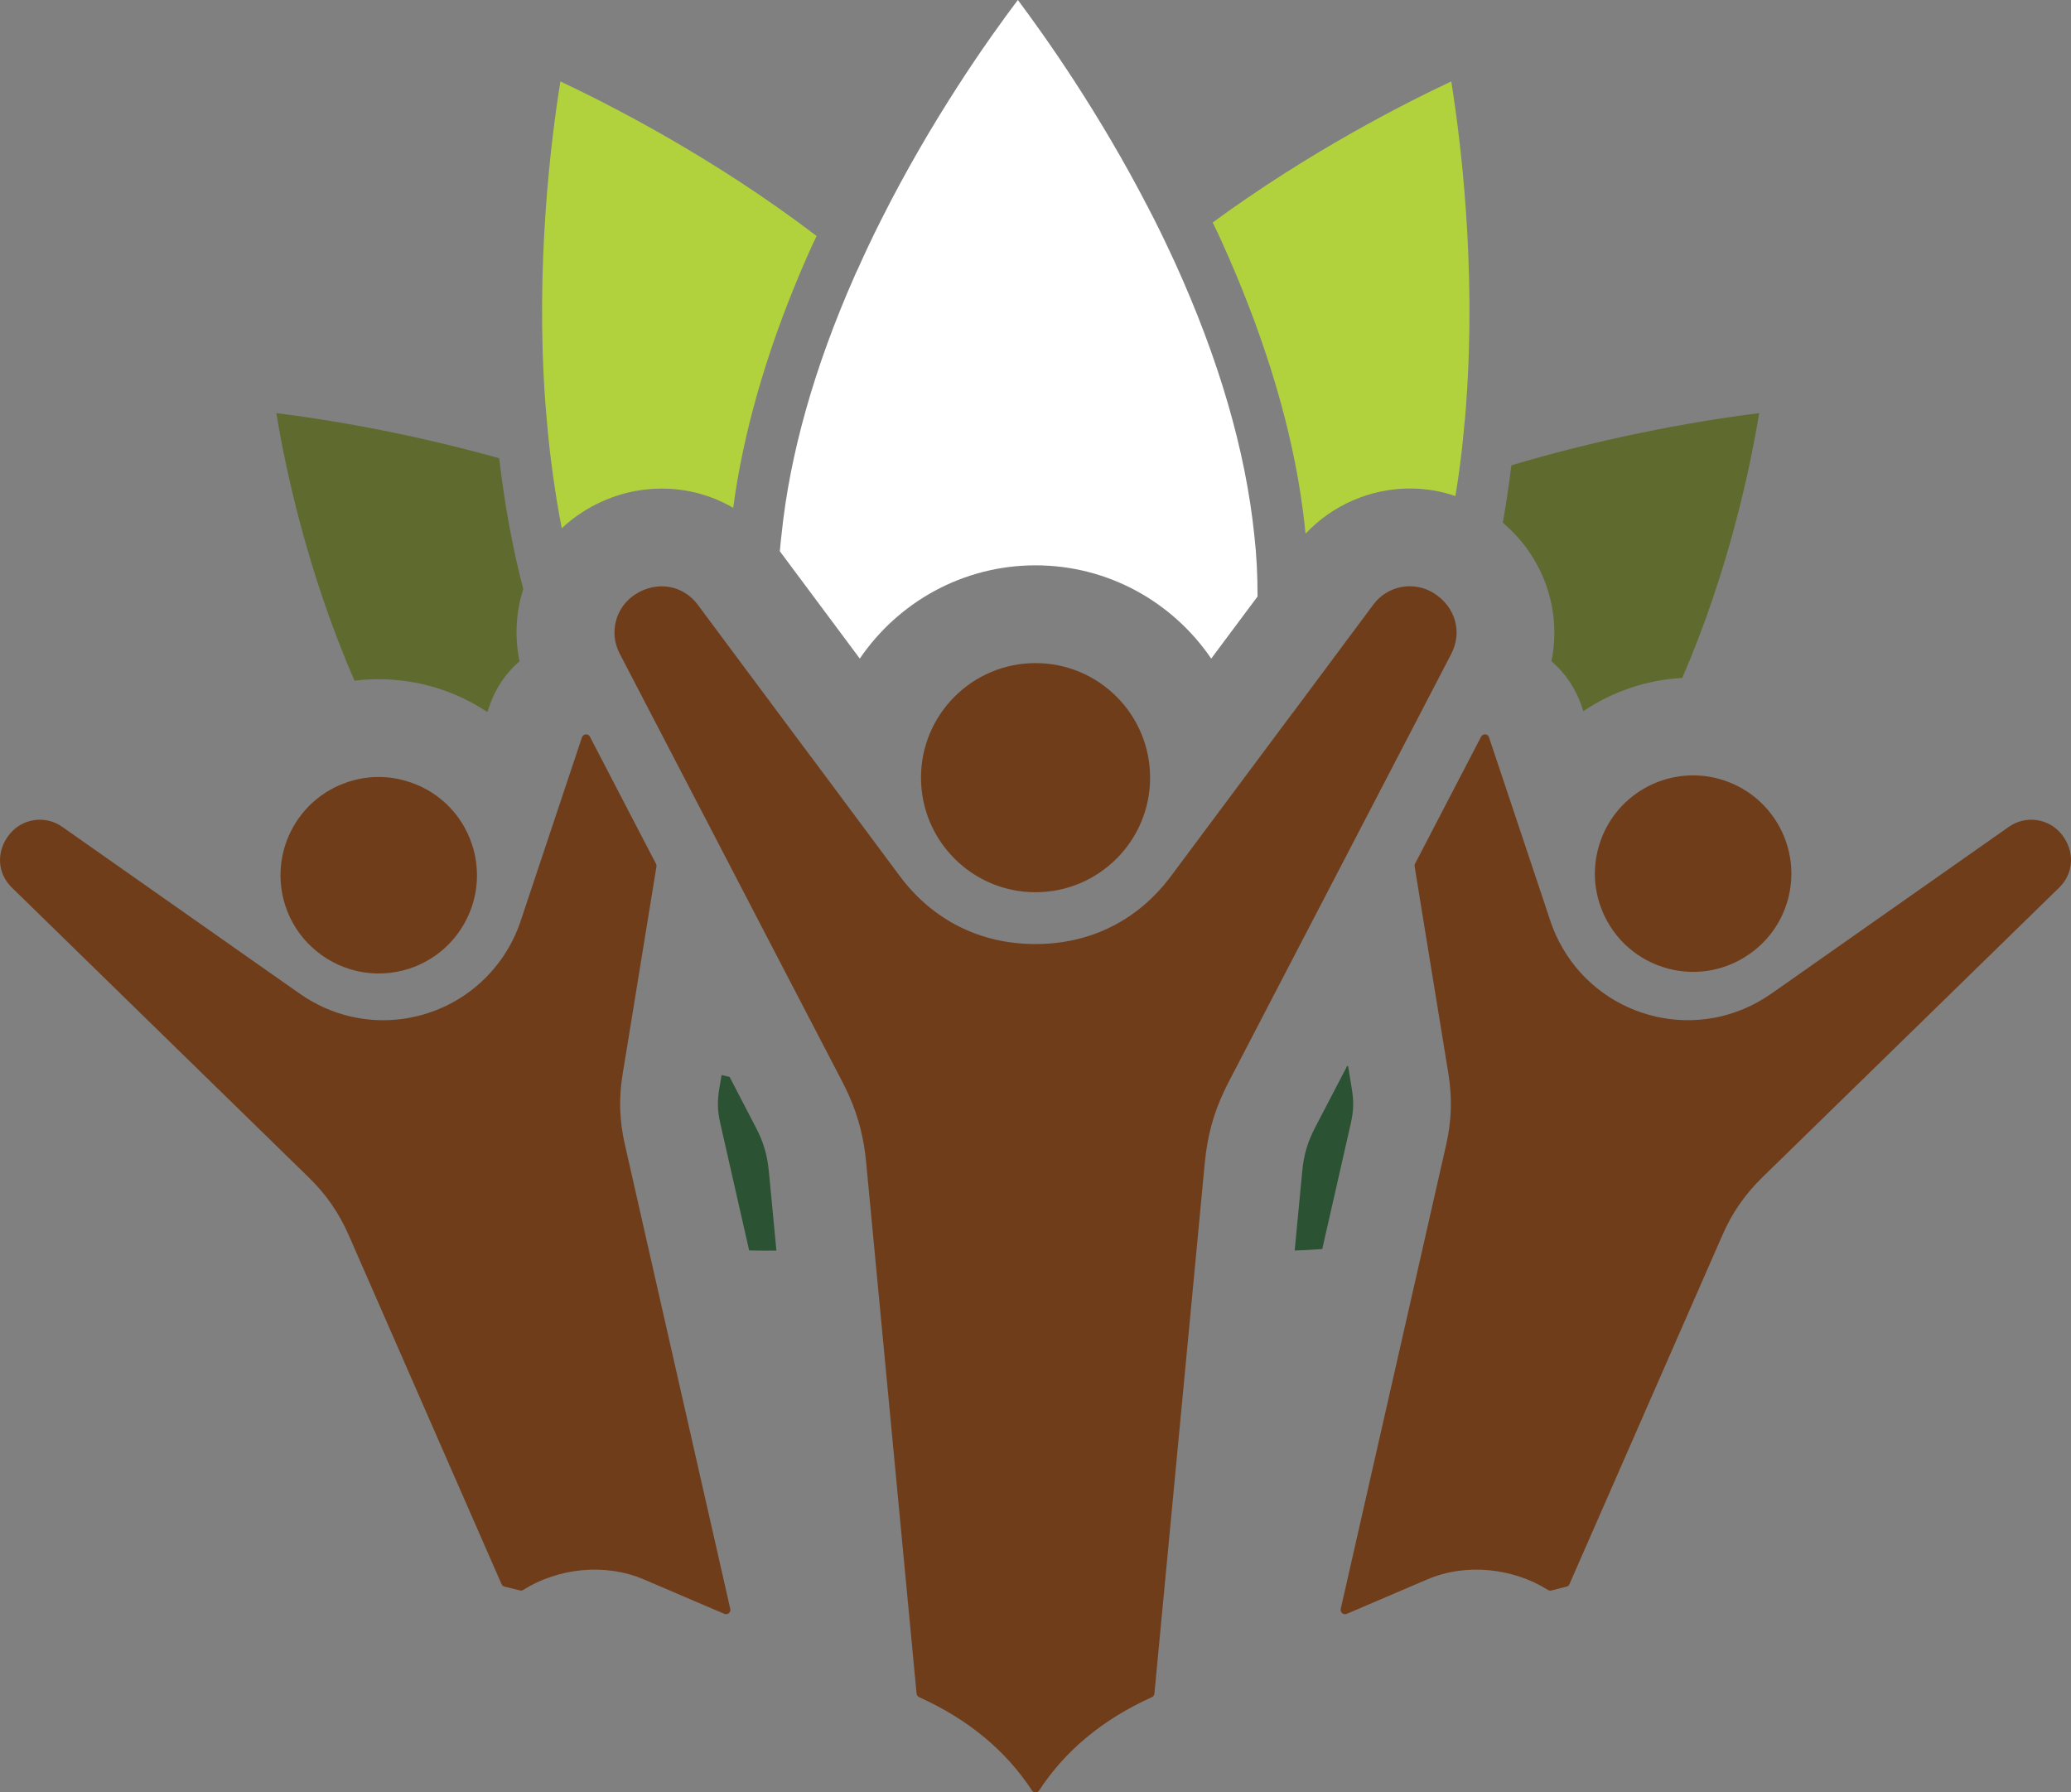 <?xml version="1.0" encoding="UTF-8"?>
<svg id="Layer_2" data-name="Layer 2" xmlns="http://www.w3.org/2000/svg" viewBox="0 0 211.87 183.35">
  <rect x="0" y="0" width="211.87" height="183.35" fill="#808080" stroke="none"/>
  <defs>
    <style>
      .cls-1 {
        fill: #2c5234;
      }

      .cls-2 {
        fill: #fff;
      }

      .cls-3 {
        fill: #703d1a;
        fill-rule: evenodd;
      }

      .cls-4 {
        fill: #b1d23c;
      }

      .cls-5 {
        fill: #5e6a2e;
      }
    </style>
  </defs>
  <g id="Layer_1-2" data-name="Layer 1">
    <g>
      <path class="cls-3" d="M105.94,67.83c-6.47,0-11.72,5.25-11.72,11.72s5.25,11.72,11.72,11.72,11.72-5.25,11.72-11.72-5.25-11.72-11.72-11.72ZM182.76,92.51c-.73,2.22-2.16,4.01-3.96,5.2-2.48,1.67-5.67,2.21-8.73,1.2-3.03-1-5.27-3.3-6.29-6.08-.76-2.05-.85-4.36-.11-6.6,1.73-5.28,7.41-8.14,12.68-6.41,5.28,1.74,8.14,7.42,6.41,12.69ZM210.67,90.79l-30.33,29.6c-1.85,1.81-3.14,3.66-4.17,6.04l-15.61,35.62c-.05.13-.16.22-.29.25l-1.57.4c-.12.03-.24.01-.34-.06-3.59-2.25-8.4-2.77-12.36-1.07l-8.23,3.52c-.16.06-.33.04-.46-.07-.13-.11-.18-.27-.15-.44l8.7-38.29,2.08-9.16c.57-2.52.64-4.78.23-7.33l-.71-4.36-.88-5.38-1.86-11.43c-.02-.1,0-.19.04-.27l6.76-13c.09-.16.25-.25.43-.24.18.02.33.13.38.3l5.43,16.24.84,2.53c.33,1,.76,1.93,1.26,2.79h0c4.26,7.36,14.05,9.78,21.36,4.66l1.57-1.1,22.72-15.96c1.72-1.21,4.07-.88,5.39.75,1.38,1.72,1.28,3.98-.23,5.46ZM148.49,66.85l-10.68,20.54-9.63,18.51-2.49,4.79c-.16.31-.32.63-.46.94-1.11,2.34-1.71,4.61-1.97,7.27l-.78,8.23-4.38,46.12c-.01.16-.11.29-.26.36-5.06,2.28-8.9,5.51-11.53,9.54-.09.13-.22.2-.37.2-.16,0-.29-.07-.37-.2-2.63-4.03-6.48-7.26-11.54-9.54-.15-.07-.24-.2-.26-.36l-4.43-46.66-.73-7.69c-.23-2.49-.79-4.65-1.76-6.84-.2-.45-.42-.91-.66-1.37l-2.17-4.17-5.61-10.78-5.74-11.05-9.28-17.84c-1.11-2.14-.42-4.75,1.6-6.05,2.2-1.42,4.88-.96,6.38,1.04l3.31,4.45h0s8.29,11.13,8.29,11.13h.01s9.06,12.18,9.06,12.18c3.38,4.53,8.24,6.97,13.89,6.97,3.88,0,7.4-1.15,10.31-3.35,1.32-.99,2.52-2.21,3.57-3.62l12.44-16.69h.01s8.24-11.07,8.24-11.07c1.45-1.95,4.15-2.45,6.21-1.15.01.01.02.01.03.02,2.16,1.4,2.88,3.95,1.74,6.14ZM74.71,164.58c.04.17-.01.33-.15.44-.13.11-.29.13-.45.07l-8.23-3.52c-3.97-1.7-8.77-1.18-12.36,1.07-.11.07-.22.09-.34.05l-1.57-.39c-.14-.03-.24-.12-.3-.25l-15.6-35.62c-1.04-2.38-2.32-4.23-4.18-6.04L1.21,90.79c-1.52-1.48-1.62-3.74-.23-5.46,1.32-1.63,3.67-1.96,5.39-.75l21.48,15.09,2.81,1.97c6.59,4.63,15.23,3.1,19.96-2.66,1.11-1.33,2-2.89,2.61-4.66.01-.04.03-.09.04-.13l6.12-18.33.15-.44c.06-.17.21-.28.39-.3.18-.01.34.08.42.24l4.48,8.62,2.28,4.38c.05.08.06.17.05.27l-2.12,13.01-.86,5.29-.47,2.87c-.42,2.55-.35,4.81.23,7.33l2.19,9.66,8.58,37.79ZM48.79,89.86c-.06,2.03-.75,3.98-1.93,5.6-1.19,1.64-2.89,2.93-4.97,3.62-3.61,1.18-7.41.22-10-2.21-1.2-1.1-2.14-2.53-2.69-4.19-1.73-5.28,1.13-10.96,6.4-12.69,1.99-.66,4.04-.66,5.91-.11,3.09.87,5.7,3.22,6.78,6.51.38,1.15.54,2.32.5,3.47Z"/>
      <path class="cls-2" d="M128.65,60.96v.06l-4.74,6.35c-3.91-5.75-10.51-9.54-17.97-9.54s-14.07,3.79-17.98,9.54l-8.18-10.98c.05-.56.1-1.12.17-1.68.84-8.23,3.35-17.11,7.43-26.37.12-.3.26-.58.39-.85.75-1.68,1.53-3.32,2.32-4.89,5.18-10.34,11-18.58,14.04-22.6,2.87,3.83,8.32,11.54,13.32,21.22.81,1.54,1.59,3.14,2.36,4.8.12.24.24.51.36.77,4.52,9.91,7.26,19.31,8.15,27.96.23,2,.33,4.06.33,6.21Z"/>
      <path class="cls-4" d="M83.54,24.14c-.33.68-.64,1.37-.96,2.09-3.73,8.48-6.2,16.66-7.37,24.31-.07.47-.14.94-.2,1.41-2.19-1.28-4.69-1.97-7.31-1.97-2.86,0-5.67.83-8.12,2.41-.76.49-1.47,1.04-2.11,1.65-.35-1.79-.65-3.63-.91-5.52-.26-1.85-.47-3.73-.63-5.67-.05-.54-.1-1.08-.14-1.64-1.04-14.18.6-27.02,1.54-32.88,5.07,2.39,15.68,7.78,26.21,15.81Z"/>
      <path class="cls-4" d="M150,41.21c-.05.82-.12,1.63-.21,2.43-.17,1.95-.4,3.87-.68,5.74-.07.46-.14.91-.22,1.36-1.49-.51-3.06-.77-4.66-.77-4.04,0-7.92,1.7-10.67,4.62-.01-.13-.03-.25-.04-.38-.12-1.21-.28-2.43-.47-3.67-1.26-8.16-4-16.86-8.11-25.93-.28-.63-.58-1.24-.88-1.85,9.91-7.26,19.61-12.18,24.41-14.43.94,5.86,2.56,18.7,1.53,32.88Z"/>
      <path class="cls-1" d="M138.19,114.92l-2.92,12.85c-.26.02-.52.04-.78.05-.68.05-1.35.08-2.04.1l.77-8.07c.16-1.73.54-3.01,1.34-4.55l3.25-6.24s.07-.02.1-.03l.39,2.37c.21,1.29.18,2.25-.11,3.52Z"/>
      <path class="cls-1" d="M79.43,127.93c-.94.01-1.87.01-2.79-.02l-2.95-12.99c-.29-1.27-.32-2.23-.11-3.52l.24-1.43c.27.07.54.13.82.19l2.67,5.14c.81,1.54,1.18,2.82,1.35,4.55l.77,8.08Z"/>
      <path class="cls-5" d="M179.97,42.26c-.86,5.26-3.04,15.94-7.87,27.09-3.7.2-7.17,1.41-10.12,3.4l-.16-.48c-.61-1.84-1.7-3.42-3.1-4.63,1.07-5.19-.79-10.64-4.98-14.17.34-1.91.64-3.87.88-5.87,10.71-3.2,20.41-4.73,25.35-5.34Z"/>
      <path class="cls-5" d="M53.53,60.26c-.75,2.36-.9,4.9-.38,7.38-1.4,1.21-2.48,2.79-3.09,4.61l-.2.59c-3.21-2.14-7.05-3.36-11.11-3.36-.83,0-1.66.05-2.48.15-4.91-11.25-7.13-22.07-8-27.37,4.55.56,13.13,1.9,22.8,4.62.55,4.72,1.37,9.19,2.46,13.37h0Z"/>
    </g>
  </g>
</svg>
